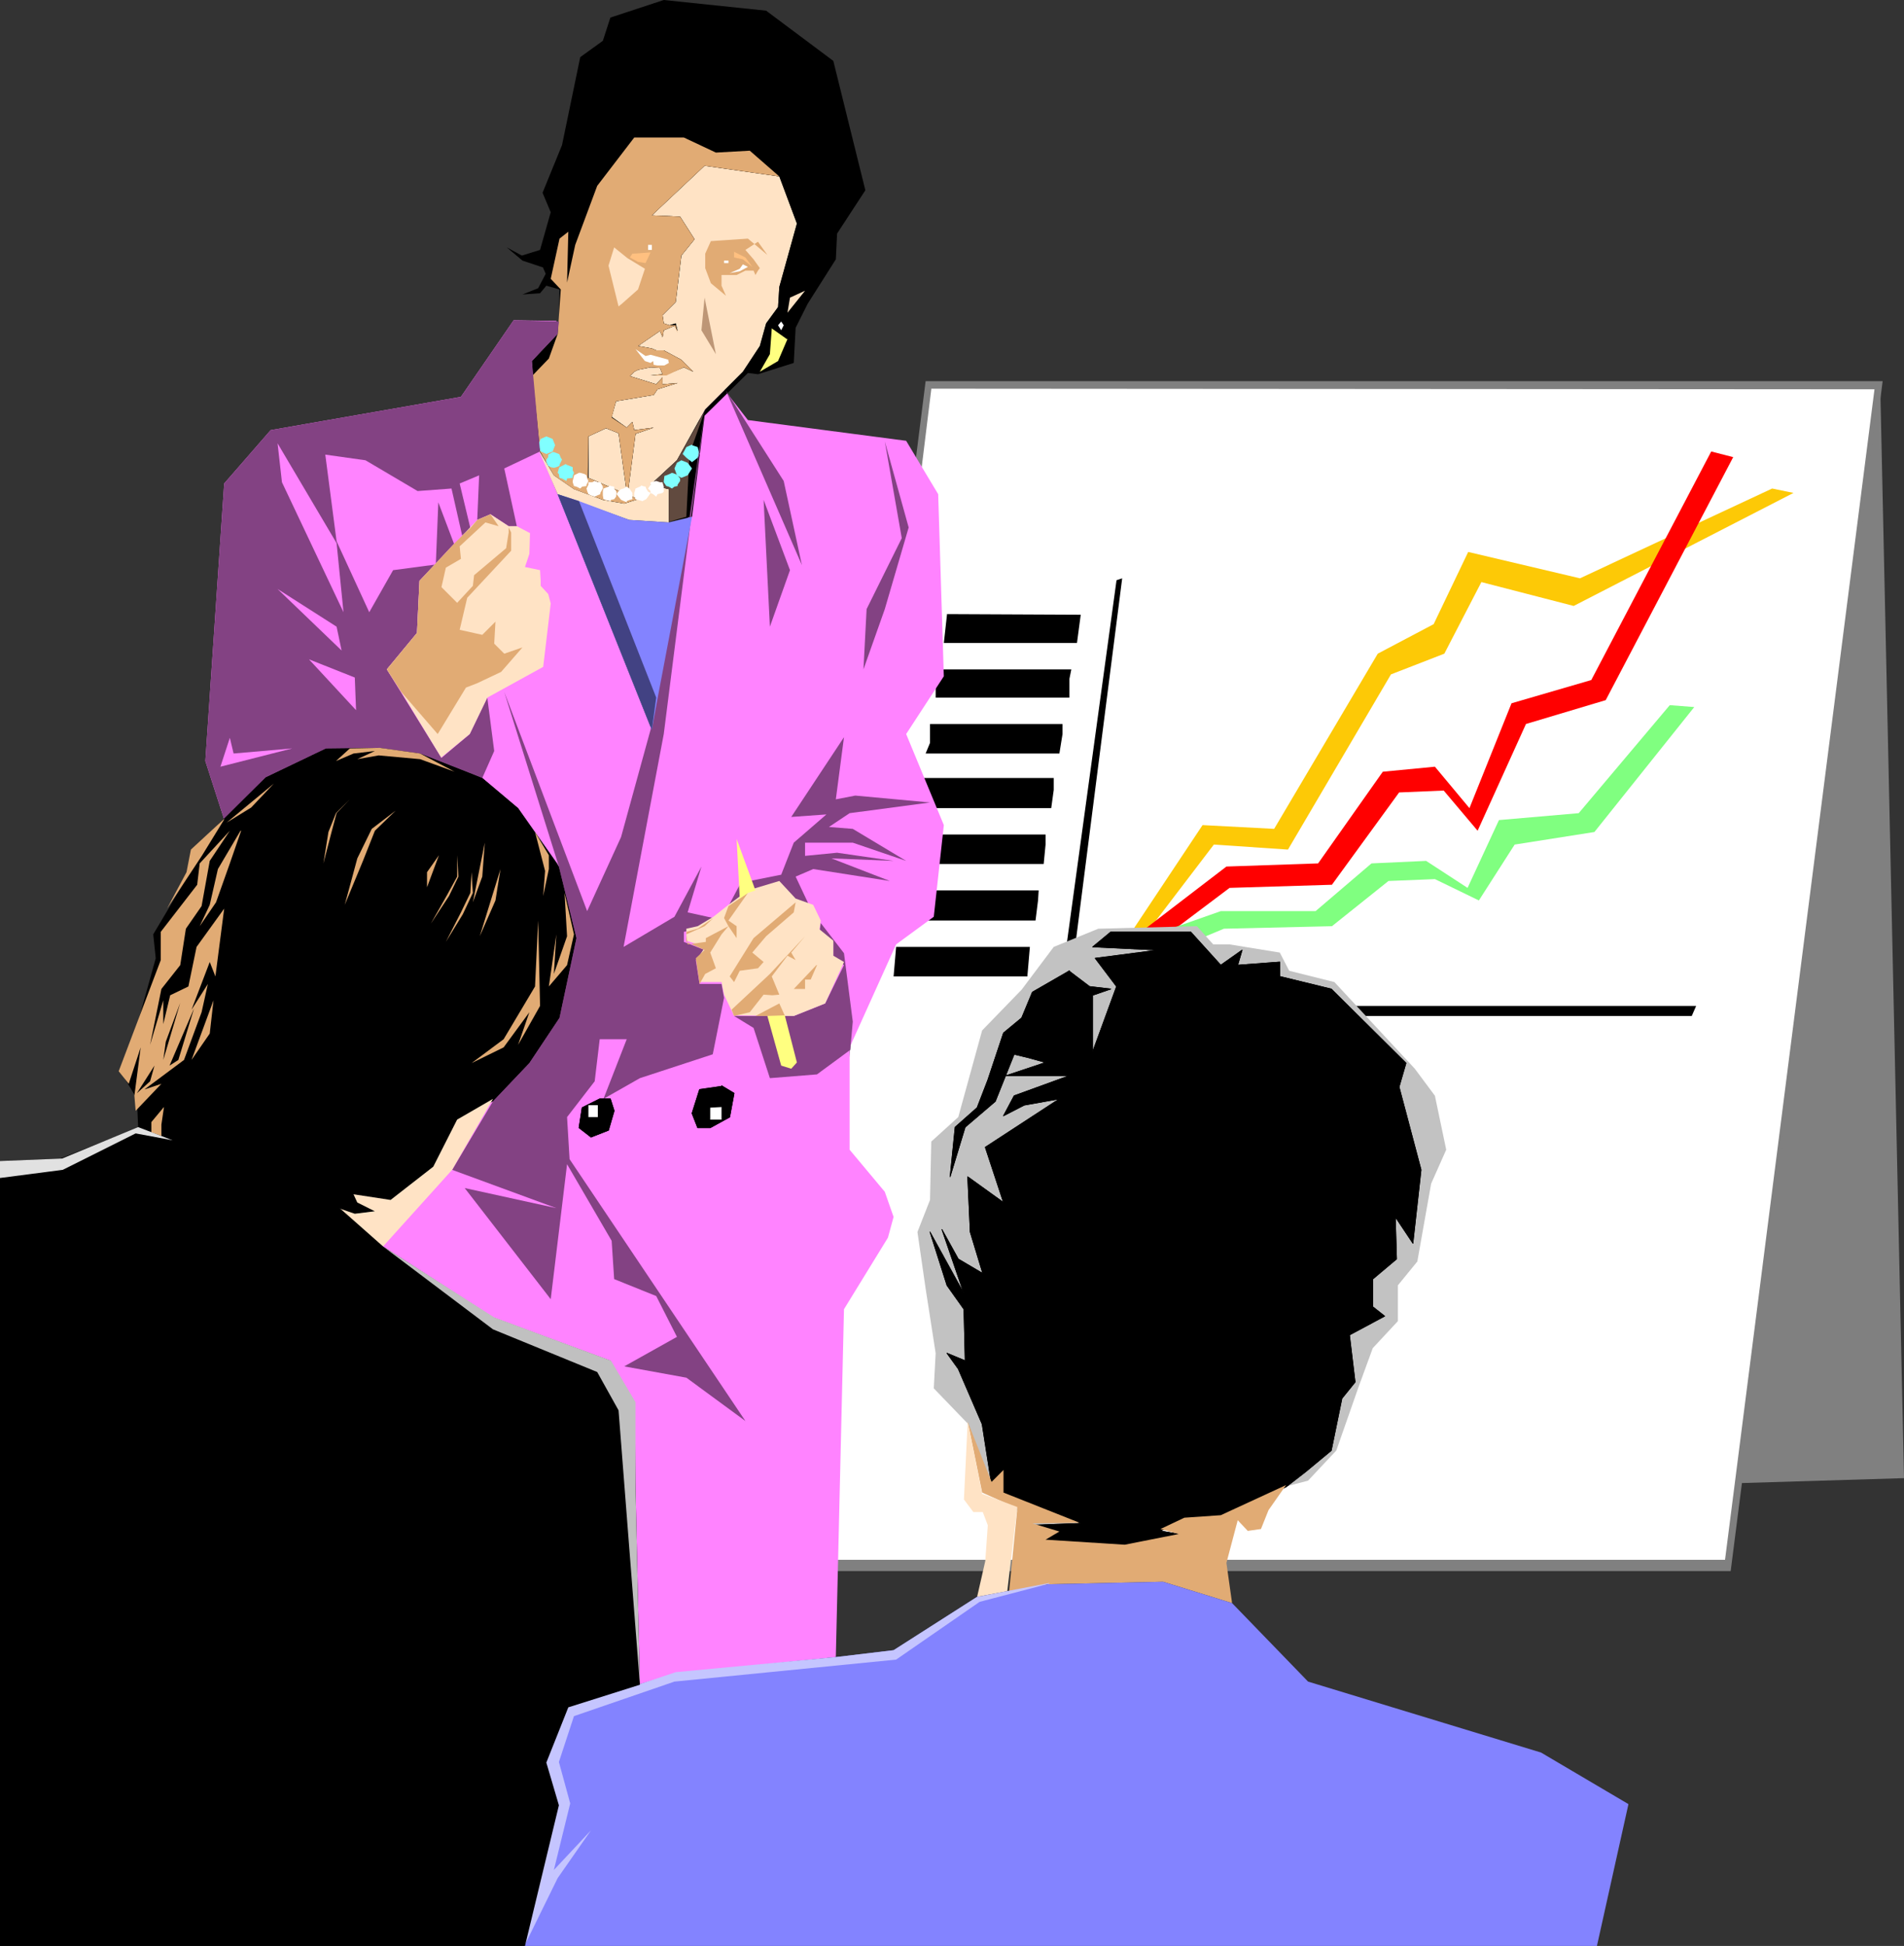 <?xml version="1.0" encoding="UTF-8" standalone="no"?>
<svg
   version="1.0"
   width="129.638mm"
   height="132.487mm"
   id="svg108"
   sodipodi:docname="Meeting 20.wmf"
   xmlns:inkscape="http://www.inkscape.org/namespaces/inkscape"
   xmlns:sodipodi="http://sodipodi.sourceforge.net/DTD/sodipodi-0.dtd"
   xmlns="http://www.w3.org/2000/svg"
   xmlns:svg="http://www.w3.org/2000/svg">
  <rect width="100%" height="100%" fill="#333333" stroke="none"/>
  <sodipodi:namedview
     id="namedview108"
     pagecolor="#ffffff"
     bordercolor="#000000"
     borderopacity="0.25"
     inkscape:showpageshadow="2"
     inkscape:pageopacity="0.0"
     inkscape:pagecheckerboard="0"
     inkscape:deskcolor="#d1d1d1"
     inkscape:document-units="mm" />
  <defs
     id="defs1">
    <pattern
       id="WMFhbasepattern"
       patternUnits="userSpaceOnUse"
       width="6"
       height="6"
       x="0"
       y="0" />
  </defs>
  <path
     style="fill:#808080;fill-opacity:1;fill-rule:evenodd;stroke:none"
     d="M 238.198,98.079 H 484.476 L 445.369,404.273 H 199.576 L 238.198,98.079 Z"
     id="path1" />
  <path
     style="fill:#ffffff;fill-opacity:1;fill-rule:evenodd;stroke:none"
     d="m 239.653,100.018 242.723,0.162 -38.461,301.185 H 202.646 l 37.006,-301.185 v 0 z"
     id="path2" />
  <path
     style="fill:#808080;fill-opacity:1;fill-rule:evenodd;stroke:none"
     d="M 489.971,380.36 483.83,98.079 447.308,381.652 Z"
     id="path3" />
  <path
     style="fill:#fdc906;fill-opacity:1;fill-rule:evenodd;stroke:none"
     d="m 288.617,243.663 20.846,-31.347 18.422,0.969 26.664,-45.081 14.382,-7.594 8.888,-18.582 28.765,6.786 49.45,-23.106 5.494,1.131 -56.56,29.084 -23.755,-6.14 -9.534,18.42 -13.736,5.332 -26.502,45.081 -19.069,-1.293 -25.371,33.285 z"
     id="path4" />
  <path
     style="fill:#000000;fill-opacity:1;fill-rule:evenodd;stroke:none"
     d="m 243.693,158.025 34.421,0.162 -0.97,7.271 h -34.259 l 0.808,-7.271 v 0 z"
     id="path5" />
  <path
     style="fill:#000000;fill-opacity:1;fill-rule:evenodd;stroke:none"
     d="m 241.269,172.244 h 34.421 l -0.485,2.424 v 4.847 h -34.421 v -2.424 l 0.646,-4.847 v 0 z"
     id="path6" />
  <path
     style="fill:#000000;fill-opacity:1;fill-rule:evenodd;stroke:none"
     d="m 239.329,186.302 h 34.098 v 2.585 l -0.808,5.009 h -34.421 l 1.131,-2.747 v -4.847 z"
     id="path7" />
  <path
     style="fill:#000000;fill-opacity:1;fill-rule:evenodd;stroke:none"
     d="m 237.39,200.198 h 33.774 v 3.07 l -0.646,4.686 h -34.421 l 0.646,-2.262 z"
     id="path8" />
  <path
     style="fill:#000000;fill-opacity:1;fill-rule:evenodd;stroke:none"
     d="m 234.643,214.74 h 34.421 v 2.585 l -0.485,5.009 h -33.936 v -7.594 z"
     id="path9" />
  <path
     style="fill:#000000;fill-opacity:1;fill-rule:evenodd;stroke:none"
     d="m 233.189,229.121 h 34.098 l -0.162,2.585 -0.646,5.171 h -34.421 v -2.424 l 1.131,-5.332 z"
     id="path10" />
  <path
     style="fill:#000000;fill-opacity:1;fill-rule:evenodd;stroke:none"
     d="m 230.603,243.663 h 34.421 l -0.646,7.594 h -34.421 z"
     id="path11" />
  <path
     style="fill:#000000;fill-opacity:1;fill-rule:evenodd;stroke:none"
     d="m 287.324,149.3 -15.352,112.137 h 163.377 l 1.131,-2.585 H 274.72 l 14.059,-110.036 z"
     id="path12" />
  <path
     style="fill:#ff0000;fill-opacity:1;fill-rule:evenodd;stroke:none"
     d="m 288.617,243.663 26.987,-20.682 23.594,-0.808 16.645,-23.591 13.413,-1.293 8.888,10.664 10.827,-26.984 20.523,-5.978 30.866,-58.815 5.656,1.454 -32.805,62.531 -20.523,6.14 -12.443,27.469 -8.726,-10.341 -11.474,0.485 -17.291,23.752 -26.341,0.808 -29.411,22.136 z"
     id="path13" />
  <path
     style="fill:#80ff80;fill-opacity:1;fill-rule:evenodd;stroke:none"
     d="m 287.971,243.663 26.179,-9.21 h 24.402 l 14.382,-12.28 14.059,-0.646 10.666,6.948 8.08,-17.451 20.523,-1.777 23.432,-27.792 6.302,0.485 -25.694,32.154 -20.523,3.232 -9.211,14.381 -11.312,-5.494 -11.958,0.485 -14.544,11.634 -27.795,0.646 -27.957,11.634 z"
     id="path14" />
  <path
     style="fill:#ff83ff;fill-opacity:1;fill-rule:evenodd;stroke:none"
     d="m 143.177,82.567 -10.989,-0.162 -13.574,19.713 -48.965,8.564 -11.958,13.734 -4.848,71.418 4.848,15.027 10.666,-10.826 15.514,-7.433 13.898,-0.162 10.342,1.454 12.928,5.009 3.07,1.293 9.211,7.756 10.181,14.381 4.525,18.097 -4.525,21.005 -7.757,12.119 -9.05,9.21 -10.504,18.259 -18.261,19.713 28.926,18.259 29.734,11.149 6.141,10.826 1.454,72.549 9.696,-2.908 41.208,-4.201 2.101,-89.515 11.312,-18.42 1.454,-5.332 -2.262,-6.463 -9.05,-10.826 v -26.338 l 11.958,-26.499 9.696,-7.11 2.586,-23.591 -9.696,-23.429 9.696,-14.865 -1.454,-46.858 -8.242,-13.734 -40.723,-5.332 -6.141,-7.917 -6.141,6.463 -3.07,25.691 -9.696,54.776 -23.917,-59.946 -4.525,-10.987 -2.101,-23.268 6.626,-7.11 -0.323,-3.07 v 0 z"
     id="path15" />
  <path
     style="fill:#ffe3c5;fill-opacity:1;fill-rule:evenodd;stroke:none"
     d="m 161.923,133.788 10.181,0.646 v -8.564 l -4.686,-1.131 6.787,-6.302 7.272,-13.088 9.696,-9.695 4.363,-6.625 1.616,-5.817 3.07,-4.201 0.323,-5.171 4.525,-16.32 -4.525,-12.119 -19.23,-2.747 -13.574,12.765 7.272,0.323 3.717,5.817 -3.394,4.201 -1.454,11.957 -3.394,3.393 0.323,2.101 1.454,0.485 1.616,-0.485 0.485,1.939 -0.808,-1.293 -2.747,1.131 -0.323,1.777 -0.646,-1.616 -5.656,3.878 3.555,0.646 1.131,0.485 h 1.939 l 4.525,2.424 3.07,3.07 -2.424,-1.131 -5.01,2.101 h -3.555 l 3.07,-0.323 -0.646,-1.616 -2.424,-0.162 -3.232,0.646 -0.97,0.485 -1.131,1.131 6.787,2.101 1.616,-1.777 v 1.777 l 3.878,-0.323 -5.171,1.616 -0.97,1.454 -9.696,1.616 -1.131,4.04 3.878,2.747 1.454,-1.454 0.485,2.101 5.01,-0.646 -4.686,1.616 -2.101,16.158 -2.262,-16.32 -3.232,-1.293 -4.525,2.101 v 10.664 l 12.766,5.494 -3.555,1.131 -5.494,-0.969 -7.11,-2.747 -5.494,-3.878 -4.04,-6.463 5.01,11.634 18.422,6.625 z"
     id="path16" />
  <path
     style="fill:#e1ab74;fill-opacity:1;fill-rule:evenodd;stroke:none"
     d="m 186.809,76.104 -3.878,-3.232 -1.454,-3.878 v -3.716 l 1.454,-3.232 9.534,-0.646 5.01,4.201 -2.424,-3.393 -3.232,2.101 2.101,2.424 1.616,2.262 -0.485,0.646 -0.646,1.131 -0.485,-1.131 h -2.101 l -2.262,1.131 h -3.878 v 2.747 z"
     id="path17" />
  <path
     style="fill:#ffc080;fill-opacity:1;fill-rule:evenodd;stroke:none"
     d="m 193.597,68.672 -1.778,-2.424 -2.909,-1.454 v 1.454 l 2.262,0.485 z"
     id="path18" />
  <path
     style="fill:#ffffff;fill-opacity:1;fill-rule:evenodd;stroke:none"
     d="m 192.465,68.672 -2.101,1.131 -2.586,0.485 2.586,-1.131 0.808,-1.131 z"
     id="path19" />
  <path
     style="fill:#ffffff;fill-opacity:1;fill-rule:evenodd;stroke:none"
     d="m 187.456,67.056 h -1.131 v 0.646 h 1.131 v -0.646 z"
     id="path20" />
  <path
     style="fill:#000000;fill-opacity:1;fill-rule:evenodd;stroke:none"
     d="m 139.784,68.833 -5.333,-1.777 -4.04,-3.393 3.878,2.101 4.686,-1.454 2.747,-9.695 -2.101,-5.009 5.01,-12.28 4.686,-22.621 5.818,-4.201 1.939,-5.978 L 170.811,0 l 26.341,2.747 17.291,12.926 8.242,33.285 -7.272,11.149 -0.323,6.625 -7.272,11.472 -3.07,6.14 -0.485,9.048 -9.211,2.908 -2.586,-0.323 -11.15,10.987 -3.232,26.014 -5.979,1.293 v -8.402 l -4.686,-1.131 6.787,-6.302 7.272,-13.088 9.696,-9.695 4.363,-6.625 1.616,-5.817 3.07,-4.201 0.323,-5.171 4.525,-16.32 -4.525,-12.119 -19.23,-2.747 -13.574,12.765 7.272,0.323 3.717,5.817 -3.394,4.201 -1.454,11.957 -3.394,3.393 0.323,2.101 1.454,0.485 1.616,-0.485 0.485,1.939 -0.808,-1.293 -2.747,1.131 -0.323,1.777 -0.646,-1.616 -5.656,3.878 3.555,0.646 1.131,0.485 h 1.939 l 4.525,2.424 3.07,3.07 -2.424,-1.131 -5.01,2.101 h -3.555 l 3.07,-0.323 -0.646,-1.616 -2.424,-0.162 -3.232,0.646 -0.97,0.485 -1.131,1.131 6.787,2.101 1.616,-1.777 v 1.777 l 3.878,-0.323 -5.171,1.616 -0.97,1.454 -9.696,1.616 -1.131,4.04 3.878,2.747 1.454,-1.454 0.485,2.101 5.01,-0.646 -4.686,1.616 -2.101,16.158 -2.262,-16.32 -3.232,-1.293 -4.525,2.101 v 10.664 l 12.766,5.494 -3.555,1.131 -5.494,-0.969 -7.434,-2.747 -5.171,-3.555 -4.04,-6.786 -1.616,-22.621 6.626,-6.948 0.323,-3.232 0.162,-8.241 -3.394,-0.969 -1.616,1.939 -4.525,0.323 4.04,-1.616 1.939,-3.716 -0.646,-1.454 v 0 z"
     id="path21" />
  <path
     style="fill:#614a3f;fill-opacity:1;fill-rule:evenodd;stroke:none"
     d="m 167.417,124.74 6.787,-6.302 7.11,-12.603 -3.878,10.987 -0.808,16.158 -4.525,1.293 v -8.402 z"
     id="path22" />
  <path
     style="fill:#e1ab74;fill-opacity:1;fill-rule:evenodd;stroke:none"
     d="m 151.257,122.962 0.162,-10.664 4.525,-2.101 3.232,1.293 2.262,16.32 2.101,-16.158 4.686,-1.616 -5.01,0.646 -0.485,-2.101 -1.454,1.454 -3.878,-2.585 1.131,-4.201 9.696,-1.616 0.97,-1.454 5.171,-1.616 -3.878,0.323 v -1.777 l -1.616,1.777 -6.787,-2.101 1.131,-1.131 0.97,-0.485 3.232,-0.646 2.424,0.162 0.646,1.616 -3.07,0.323 h 4.04 l 4.525,-2.101 2.424,1.131 -3.07,-3.07 -4.525,-2.424 h -1.939 l -1.131,-0.485 -3.555,-0.646 5.656,-3.878 0.646,1.616 0.323,-1.777 2.747,-1.131 0.808,1.777 -0.485,-1.939 h -1.616 l -1.454,-0.485 -0.323,-2.101 3.394,-3.393 1.454,-11.957 3.394,-4.201 -3.717,-5.817 -7.272,-0.323 13.574,-12.765 19.23,2.747 -7.595,-6.625 -8.726,0.485 -8.242,-3.878 h -12.766 l -9.534,12.442 -5.656,15.189 -2.101,9.695 0.323,-13.088 -2.262,1.777 -2.262,10.341 2.586,2.747 -0.808,11.472 -2.262,6.302 -4.202,4.363 1.939,19.551 3.555,6.14 5.171,3.555 7.434,2.747 5.494,0.969 3.555,-1.131 -12.766,-5.494 v 0 z"
     id="path23" />
  <path
     style="fill:#ffffff;fill-opacity:1;fill-rule:evenodd;stroke:none"
     d="m 171.942,92.585 0.323,1.454 -0.162,-0.646 -1.131,0.646 h -1.778 l -0.97,-0.162 -0.162,-0.969 -0.646,0.485 -1.454,-0.485 -2.424,-3.07 2.586,1.777 1.293,-0.323 4.686,1.293 v 0 z"
     id="path24" />
  <path
     style="fill:#ffe3c5;fill-opacity:1;fill-rule:evenodd;stroke:none"
     d="m 159.176,78.851 0.808,-0.646 4.202,-3.716 1.778,-5.332 -4.525,-2.747 -3.394,-2.747 -1.454,4.686 2.586,10.503 z"
     id="path25" />
  <path
     style="fill:#ffc080;fill-opacity:1;fill-rule:evenodd;stroke:none"
     d="m 167.417,64.955 -4.686,0.323 -0.646,0.969 2.101,1.131 1.939,0.323 z"
     id="path26" />
  <path
     style="fill:#80ffff;fill-opacity:1;fill-rule:evenodd;stroke:none"
     d="m 175.336,118.438 -1.131,0.646 -0.646,1.454 0.646,1.777 1.131,0.646 1.616,-0.646 1.131,-1.777 -1.131,-1.454 z"
     id="path27" />
  <path
     style="fill:#80ffff;fill-opacity:1;fill-rule:evenodd;stroke:none"
     d="m 178.083,114.399 -1.454,0.646 -0.97,1.777 0.97,0.969 1.454,1.131 1.454,-1.131 0.485,-0.969 -0.485,-1.777 -1.454,-0.485 v 0 z"
     id="path28" />
  <path
     style="fill:#80ffff;fill-opacity:1;fill-rule:evenodd;stroke:none"
     d="m 172.912,121.67 -0.646,0.323 -0.808,0.323 -0.485,0.162 -0.162,1.293 v 0.323 l 0.646,0.969 0.646,0.162 0.808,0.485 0.646,-0.485 0.808,-0.162 v -0.323 l 0.646,-0.969 v -0.646 l -0.646,-0.808 -0.485,-0.323 z"
     id="path29" />
  <path
     style="fill:#ffffff;fill-opacity:1;fill-rule:evenodd;stroke:none"
     d="m 168.872,123.77 -1.454,0.323 v 0.646 l -0.646,0.969 0.646,0.646 v 0.485 l 0.646,0.323 0.808,0.646 0.323,-0.646 1.293,-0.323 0.323,-0.323 v -1.293 l -0.323,-1.131 h -0.646 l -0.97,-0.323 z"
     id="path30" />
  <path
     style="fill:#ffffff;fill-opacity:1;fill-rule:evenodd;stroke:none"
     d="m 165.155,124.901 -0.485,0.323 -1.131,0.485 -0.162,0.646 -0.162,0.485 v 0.646 l 0.323,0.969 0.646,0.162 1.131,0.323 0.646,-0.323 0.323,-0.162 0.485,-0.646 0.646,-0.969 -0.646,-0.323 -0.485,-0.808 -0.162,-0.485 -0.808,-0.162 v 0 z"
     id="path31" />
  <path
     style="fill:#ffffff;fill-opacity:1;fill-rule:evenodd;stroke:none"
     d="m 161.277,125.225 -0.808,0.485 -0.646,0.162 -0.646,0.485 -0.485,0.808 0.485,0.646 0.646,0.808 1.454,0.646 v -0.323 l 0.808,-0.323 0.646,-0.162 v -1.616 l -0.646,-0.969 -0.162,-0.162 -0.646,-0.485 z"
     id="path32" />
  <path
     style="fill:#ffffff;fill-opacity:1;fill-rule:evenodd;stroke:none"
     d="m 157.075,124.901 -0.485,0.323 -1.293,0.485 -0.162,0.646 v 1.131 l 0.162,0.969 0.485,0.162 1.293,0.323 0.162,-0.323 0.808,-0.162 0.485,-0.646 0.162,-0.969 -0.162,-0.485 -0.485,-0.646 v -0.485 l -0.97,-0.162 v 0 z"
     id="path33" />
  <path
     style="fill:#ffffff;fill-opacity:1;fill-rule:evenodd;stroke:none"
     d="m 153.035,123.77 -0.646,0.323 h -0.97 v 0.646 l -0.485,0.969 0.162,0.646 0.323,0.808 0.646,0.323 0.97,0.323 0.646,-0.323 0.808,-0.323 v -0.323 l 0.646,-1.131 v -0.485 l -0.646,-1.131 h -0.646 l -0.808,-0.323 z"
     id="path34" />
  <path
     style="fill:#ffffff;fill-opacity:1;fill-rule:evenodd;stroke:none"
     d="m 149.318,121.67 h -0.323 l -1.293,0.646 v 0.162 l -0.323,1.293 v 0.323 l 0.323,0.969 0.646,0.162 0.97,0.485 0.485,-0.485 1.131,-0.162 v -0.323 l 0.485,-0.969 -0.323,-0.646 -0.162,-0.808 -0.485,-0.323 z"
     id="path35" />
  <path
     style="fill:#80ffff;fill-opacity:1;fill-rule:evenodd;stroke:none"
     d="m 145.601,119.408 -0.323,0.162 -1.293,0.646 -0.162,0.323 -0.323,1.131 0.323,0.323 0.162,0.969 0.646,0.162 1.131,0.646 0.162,-0.646 1.454,-0.162 v -0.485 l 0.323,-0.808 -0.323,-0.646 v -0.808 l -0.808,-0.323 -0.808,-0.323 v 0 z"
     id="path36" />
  <path
     style="fill:#80ffff;fill-opacity:1;fill-rule:evenodd;stroke:none"
     d="m 142.531,116.338 h -0.323 l -1.131,0.646 v 0.646 l -0.485,0.646 v 0.646 l 0.485,0.969 0.646,0.323 0.808,0.162 0.646,-0.162 0.808,-0.323 v -0.323 l 0.646,-1.293 -0.323,-0.485 -0.323,-0.808 -0.162,-0.162 -1.293,-0.485 z"
     id="path37" />
  <path
     style="fill:#80ffff;fill-opacity:1;fill-rule:evenodd;stroke:none"
     d="m 140.592,112.298 -1.454,0.646 -0.646,1.616 0.646,1.616 1.454,0.646 1.616,-0.646 0.646,-1.616 -0.646,-1.616 z"
     id="path38" />
  <path
     style="fill:#bd9676;fill-opacity:1;fill-rule:evenodd;stroke:none"
     d="m 181.315,76.589 2.909,14.542 -3.717,-6.14 0.808,-8.402 z"
     id="path39" />
  <path
     style="fill:#ffffff;fill-opacity:1;fill-rule:evenodd;stroke:none"
     d="m 167.741,63.016 h -0.97 v 1.293 h 0.97 z"
     id="path40" />
  <path
     style="fill:#ffffff;fill-opacity:1;fill-rule:evenodd;stroke:none"
     d="m 201.677,83.698 -0.646,-0.969 -0.808,0.969 0.808,1.293 z"
     id="path41" />
  <path
     style="fill:#ffff80;fill-opacity:1;fill-rule:evenodd;stroke:none"
     d="m 202.485,87.253 -3.878,-2.747 -0.485,6.625 -2.586,4.524 4.686,-2.747 2.424,-5.655 v 0 z"
     id="path42" />
  <path
     style="fill:#ffe3c5;fill-opacity:1;fill-rule:evenodd;stroke:none"
     d="m 207.171,74.812 -4.525,5.655 0.646,-3.878 z"
     id="path43" />
  <path
     style="fill:#834283;fill-opacity:1;fill-rule:evenodd;stroke:none"
     d="m 124.109,200.198 3.07,-6.948 -1.778,-13.734 -4.525,9.372 -7.272,6.14 -14.059,-22.783 7.757,-9.372 0.646,-13.411 8.888,-9.533 -4.04,-10.664 -0.646,15.996 -10.989,1.454 -6.141,10.826 -8.403,-18.259 -2.909,-22.298 10.342,1.454 13.413,7.917 8.726,-0.646 2.747,12.118 2.101,-1.939 -2.747,-11.472 5.01,-2.101 -0.485,11.472 3.394,-1.454 4.686,3.07 h 2.101 l -3.232,-14.865 9.211,-4.363 -2.101,-23.268 6.626,-6.948 0.323,-3.232 -11.635,-0.323 -13.574,19.713 -48.965,8.564 -11.958,13.734 -4.848,71.418 4.848,15.027 10.666,-10.826 15.514,-7.433 13.898,-0.162 10.342,1.454 z"
     id="path44" />
  <path
     style="fill:#ffe3c5;fill-opacity:1;fill-rule:evenodd;stroke:none"
     d="m 113.605,194.866 7.272,-5.978 4.525,-9.372 14.382,-7.917 1.939,-16.32 -0.646,-2.424 -1.939,-2.101 v -1.293 l -0.162,-2.747 -3.878,-0.808 1.131,-3.393 0.162,-5.332 -3.394,-1.777 h -2.101 l -4.686,-3.07 -3.394,1.454 -14.867,15.673 -0.646,13.411 -7.757,9.372 3.717,5.817 10.342,16.966 v 0 z"
     id="path45" />
  <path
     style="fill:#e1ab74;fill-opacity:1;fill-rule:evenodd;stroke:none"
     d="m 107.302,162.873 0.646,-13.411 8.888,-9.533 2.101,-2.101 2.101,-1.939 1.778,-2.101 3.394,-1.454 2.101,3.07 -3.394,-0.969 -6.626,6.14 0.323,3.232 -3.878,2.262 -1.131,5.009 4.04,4.04 4.04,-4.363 0.323,-2.747 8.242,-6.948 0.646,-4.04 v -1.293 l 0.646,1.293 v 4.686 l -11.312,12.118 -1.939,8.241 5.818,1.293 3.394,-3.393 -0.323,5.655 2.586,2.585 4.686,-1.616 -5.494,6.302 -6.141,2.908 -2.909,1.131 -7.272,11.957 -9.373,-10.826 -3.717,-5.817 z"
     id="path46" />
  <path
     style="fill:#ff83ff;fill-opacity:1;fill-rule:evenodd;stroke:none"
     d="M 71.427,114.076 86.618,139.767 88.395,157.541 72.558,124.094 71.427,114.076 Z"
     id="path47" />
  <path
     style="fill:#ff83ff;fill-opacity:1;fill-rule:evenodd;stroke:none"
     d="m 87.91,167.397 -1.293,-6.14 -15.19,-9.695 z"
     id="path48" />
  <path
     style="fill:#ff83ff;fill-opacity:1;fill-rule:evenodd;stroke:none"
     d="m 91.304,174.345 0.323,8.402 -12.12,-13.088 z"
     id="path49" />
  <path
     style="fill:#ff83ff;fill-opacity:1;fill-rule:evenodd;stroke:none"
     d="m 74.982,192.603 -14.867,1.293 -0.97,-4.04 -2.424,7.433 18.422,-4.686 v 0 z"
     id="path50" />
  <path
     style="fill:#834283;fill-opacity:1;fill-rule:evenodd;stroke:none"
     d="m 186.809,100.503 19.554,44.919 -4.686,-21.652 z"
     id="path51" />
  <path
     style="fill:#834283;fill-opacity:1;fill-rule:evenodd;stroke:none"
     d="m 196.505,128.618 1.616,32.639 5.171,-14.542 -6.787,-18.097 z"
     id="path52" />
  <path
     style="fill:#834283;fill-opacity:1;fill-rule:evenodd;stroke:none"
     d="m 227.694,113.591 6.141,22.136 -6.141,21.005 -5.494,15.512 0.808,-15.512 9.05,-18.259 -4.363,-24.883 z"
     id="path53" />
  <path
     style="fill:#834283;fill-opacity:1;fill-rule:evenodd;stroke:none"
     d="m 239.329,206.499 -19.23,-1.777 -5.01,0.969 2.101,-15.996 -13.574,20.521 9.05,-0.646 -8.403,7.271 -3.232,8.241 -8.08,1.616 -2.586,0.969 -2.909,5.494 5.01,-3.393 7.757,-2.747 4.04,4.686 4.363,2.101 -3.878,-8.241 4.525,-1.939 19.715,3.07 -15.029,-5.817 15.998,0.646 -14.544,-2.101 -8.242,0.808 v -3.393 h 12.282 l 13.736,4.686 -13.736,-8.241 -6.141,-0.485 5.333,-3.555 z"
     id="path54" />
  <path
     style="fill:#834283;fill-opacity:1;fill-rule:evenodd;stroke:none"
     d="m 211.211,237.523 5.979,7.756 2.262,17.612 -0.646,7.271 -8.565,6.302 -12.12,0.969 -4.202,-12.926 -5.01,-3.07 h 15.352 l 8.08,-3.232 4.848,-9.856 -2.747,-1.777 v -4.201 l -3.555,-2.585 0.323,-2.262 z"
     id="path55" />
  <path
     style="fill:#834283;fill-opacity:1;fill-rule:evenodd;stroke:none"
     d="m 181.315,105.997 -10.504,82.891 -10.342,54.776 13.09,-7.756 6.949,-12.926 -3.555,11.795 6.626,1.454 -4.04,2.747 -3.555,0.808 v 2.585 l 5.333,2.101 -2.262,2.585 0.97,6.14 h 5.656 l 0.646,3.555 -2.909,14.542 -18.746,6.14 -9.373,5.332 5.979,-15.35 h -6.949 l -1.293,10.826 -7.11,9.21 0.646,10.826 45.248,67.379 -15.19,-11.149 -15.998,-2.908 13.574,-7.594 -5.333,-10.503 -10.827,-4.363 -0.646,-9.856 -11.474,-19.713 -4.202,34.74 -22.139,-28.6 23.594,5.171 -26.826,-9.856 10.504,-17.612 9.373,-9.856 7.757,-11.634 4.363,-20.521 -4.525,-18.42 -14.059,-44.919 21.331,56.391 8.726,-19.066 7.595,-27.63 10.019,-54.776 3.878,-26.984 z"
     id="path56" />
  <path
     style="fill:#8383ff;fill-opacity:1;fill-rule:evenodd;stroke:none"
     d="m 178.083,132.98 -5.979,1.454 -10.181,-0.646 -12.928,-4.847 -5.494,-1.777 24.24,60.593 1.454,-7.917 z"
     id="path57" />
  <path
     style="fill:#ffe3c5;fill-opacity:1;fill-rule:evenodd;stroke:none"
     d="m 188.91,261.275 15.352,0.162 8.08,-3.232 4.848,-10.664 -2.747,-1.616 v -3.878 l -3.555,-2.908 0.323,-2.262 -1.939,-4.04 -4.525,-1.616 -4.202,-4.524 -8.08,2.424 -5.01,3.716 -3.878,3.07 -4.04,2.424 -2.909,0.646 v 3.07 l 4.848,1.616 -1.939,2.908 0.485,6.14 h 5.656 l 0.646,3.232 2.586,5.494 v 0 z"
     id="path58" />
  <path
     style="fill:#e1ab74;fill-opacity:1;fill-rule:evenodd;stroke:none"
     d="m 204.747,232.191 -10.827,9.21 -6.141,9.856 1.131,1.454 1.454,-2.908 4.686,-0.646 1.454,-1.616 -2.909,-2.424 3.555,-4.201 7.11,-6.14 z"
     id="path59" />
  <path
     style="fill:#e1ab74;fill-opacity:1;fill-rule:evenodd;stroke:none"
     d="m 207.171,240.916 -9.05,9.695 -9.858,9.21 0.646,1.616 4.04,-0.969 3.555,-4.524 2.262,0.162 1.778,-0.162 -1.939,-4.686 4.04,-5.332 2.101,1.131 -1.131,-1.939 z"
     id="path60" />
  <path
     style="fill:#e1ab74;fill-opacity:1;fill-rule:evenodd;stroke:none"
     d="m 200.545,258.205 -6.141,3.232 h 7.595 l -1.454,-3.232 z"
     id="path61" />
  <path
     style="fill:#e1ab74;fill-opacity:1;fill-rule:evenodd;stroke:none"
     d="m 210.08,248.349 -5.818,6.14 h 2.909 v -2.424 h 1.454 l 1.616,-3.716 2.101,0.808 -2.101,-0.808 v 0 z"
     id="path62" />
  <path
     style="fill:#e1ab74;fill-opacity:1;fill-rule:evenodd;stroke:none"
     d="m 176.629,240.431 0.323,2.585 4.686,-0.646 v -0.969 l 5.818,-3.07 -1.131,-2.101 1.131,-3.07 5.01,-3.393 -5.01,7.11 2.101,1.454 v 3.07 l -2.101,-3.07 -1.778,2.101 -2.909,4.686 1.454,4.04 -2.747,1.454 -1.454,2.585 -0.97,-6.625 2.262,-2.101 -4.686,-2.101 v -2.585 l 2.909,-0.808 4.04,-2.747 -2.262,2.101 z"
     id="path63" />
  <path
     style="fill:#ffff80;fill-opacity:1;fill-rule:evenodd;stroke:none"
     d="m 202,261.275 -4.525,0.162 3.555,12.765 2.586,0.808 1.454,-1.616 -3.07,-11.957 v 0 z"
     id="path64" />
  <path
     style="fill:#000000;fill-opacity:1;fill-rule:evenodd;stroke:none"
     d="m 185.678,279.372 3.232,1.939 -1.131,6.14 -5.01,2.747 h -3.232 l -1.454,-3.716 1.939,-6.14 5.656,-0.808 v 0 z"
     id="path65" />
  <path
     style="fill:none;stroke:#000000;stroke-width:0.162px;stroke-linecap:round;stroke-linejoin:round;stroke-miterlimit:4;stroke-dasharray:none;stroke-opacity:1"
     d="m 185.678,279.372 3.232,1.939 -1.131,6.14 -5.01,2.747 h -3.232 l -1.454,-3.716 1.939,-6.14 5.656,-0.808"
     id="path66" />
  <path
     style="fill:none;stroke:#000000;stroke-width:0.162px;stroke-linecap:round;stroke-linejoin:round;stroke-miterlimit:4;stroke-dasharray:none;stroke-opacity:1"
     d="m 185.678,279.372 3.232,1.939 -1.131,6.14 -5.01,2.747 h -3.232 l -1.454,-3.716 1.939,-6.14 5.656,-0.808"
     id="path67" />
  <path
     style="fill:#000000;fill-opacity:1;fill-rule:evenodd;stroke:none"
     d="m 151.904,292.46 -2.909,-2.262 0.808,-5.171 4.525,-2.262 h 2.747 l 0.97,3.07 -1.454,5.009 -4.525,1.777 v 0 z"
     id="path68" />
  <path
     style="fill:none;stroke:#000000;stroke-width:0.162px;stroke-linecap:round;stroke-linejoin:round;stroke-miterlimit:4;stroke-dasharray:none;stroke-opacity:1"
     d="m 151.904,292.46 -2.909,-2.262 0.808,-5.171 4.525,-2.262 h 2.747 l 0.97,3.07 -1.454,5.009 -4.525,1.777"
     id="path69" />
  <path
     style="fill:none;stroke:#000000;stroke-width:0.162px;stroke-linecap:round;stroke-linejoin:round;stroke-miterlimit:4;stroke-dasharray:none;stroke-opacity:1"
     d="m 151.904,292.46 -2.909,-2.262 0.808,-5.171 4.525,-2.262 h 2.747 l 0.97,3.07 -1.454,5.009 -4.525,1.777"
     id="path70" />
  <path
     style="fill:#ffffff;fill-opacity:1;fill-rule:evenodd;stroke:none"
     d="m 185.678,284.866 -2.909,0.162 v 3.07 h 2.909 v -3.07 0 z"
     id="path71" />
  <path
     style="fill:#ffffff;fill-opacity:1;fill-rule:evenodd;stroke:none"
     d="m 151.257,287.451 h 2.586 v -3.07 h -2.424 v 3.07 0 z"
     id="path72" />
  <path
     style="fill:#ffff80;fill-opacity:1;fill-rule:evenodd;stroke:none"
     d="m 190.365,231.221 2.101,-1.454 1.939,-0.646 -4.848,-13.25 0.808,15.35 z"
     id="path73" />
  <path
     style="fill:#424283;fill-opacity:1;fill-rule:evenodd;stroke:none"
     d="m 143.501,127.164 24.24,60.593 1.131,-8.241 -19.877,-50.575 z"
     id="path74" />
  <path
     style="fill:#c2c2c2;fill-opacity:1;fill-rule:evenodd;stroke:none"
     d="m 336.612,381.006 7.272,-7.756 5.656,-16.158 3.717,-10.18 6.464,-6.948 v -9.21 l 5.01,-6.14 3.555,-20.036 3.878,-8.725 -2.909,-13.896 -5.171,-6.948 -20.685,-22.298 -11.635,-2.908 -2.424,-4.686 -12.928,-2.101 h -4.202 l -4.202,-4.686 -25.371,0.646 -11.474,4.686 -8.242,10.987 -10.181,10.503 -6.141,22.298 -6.949,6.302 -0.323,15.027 -3.232,8.241 2.101,14.542 2.586,16.643 -0.485,9.048 8.726,9.048 6.141,15.673 3.07,-3.232 -0.485,5.655 3.394,3.716 3.878,3.878 7.595,2.101 -3.555,2.101 20.362,1.939 13.898,-3.393 -4.686,-0.808 6.141,-2.747 9.373,-1.131 16.322,-7.433 z"
     id="path75" />
  <path
     style="fill:#000000;fill-opacity:1;fill-rule:evenodd;stroke:none"
     d="m 275.043,249.803 5.333,4.04 5.494,0.646 -4.686,1.616 v 14.542 l 6.141,-16.804 -5.494,-7.271 16.16,-2.101 -16.806,-0.808 4.686,-3.878 h 20.523 l 7.757,8.564 5.494,-3.878 -1.131,3.878 10.827,-0.808 v 3.716 l 13.251,3.232 19.23,19.066 -1.778,6.14 5.656,21.329 -2.101,18.905 -4.525,-6.786 0.323,10.826 -6.141,5.171 v 7.11 l 3.07,2.424 -9.05,4.847 1.454,12.119 -3.394,4.201 -2.747,13.411 -6.626,5.494 -5.01,3.878 -16.806,7.433 -9.373,1.131 -6.141,2.747 4.686,0.808 -13.898,3.393 -20.362,-1.939 3.555,-2.101 -7.595,-1.616 13.09,-0.485 -19.877,-7.594 v -5.655 l -3.07,3.232 -2.424,-15.512 -6.141,-14.219 -2.909,-4.04 4.686,1.939 -0.323,-13.25 -4.363,-6.14 -4.363,-13.734 8.726,15.835 -5.656,-16.481 4.202,7.594 6.302,3.716 -3.232,-10.664 -0.646,-14.219 9.211,6.625 -4.686,-14.219 19.069,-12.442 -9.05,1.616 -5.333,2.747 2.747,-5.171 14.221,-5.171 h -16.322 l 10.181,-3.393 -4.686,-1.293 -3.394,-0.808 -4.848,12.118 -7.757,6.625 -3.878,12.765 1.293,-12.765 5.656,-5.009 2.747,-7.11 4.04,-12.119 4.686,-3.878 2.747,-6.625 9.534,-5.494 v 0 z"
     id="path76" />
  <path
     style="fill:none;stroke:#000000;stroke-width:0.162px;stroke-linecap:round;stroke-linejoin:round;stroke-miterlimit:4;stroke-dasharray:none;stroke-opacity:1"
     d="m 275.043,249.803 5.333,4.04 5.494,0.646 -4.686,1.616 v 14.542 l 6.141,-16.804 -5.494,-7.271 16.16,-2.101 -16.806,-0.808 4.686,-3.878 h 20.523 l 7.757,8.564 5.494,-3.878 -1.131,3.878 10.827,-0.808 v 3.716 l 13.251,3.232 19.23,19.066 -1.778,6.14 5.656,21.329 -2.101,18.905 -4.525,-6.786 0.323,10.826 -6.141,5.171 v 7.11 l 3.07,2.424 -9.05,4.847 1.454,12.119 -3.394,4.201 -2.747,13.411 -6.626,5.494 -5.01,3.878 -16.806,7.433 -9.373,1.131 -6.141,2.747 4.686,0.808 -13.898,3.393 -20.362,-1.939 3.555,-2.101 -7.595,-1.616 13.09,-0.485 -19.877,-7.594 v -5.655 l -3.07,3.232 -2.424,-15.512 -6.141,-14.219 -2.909,-4.04 4.686,1.939 -0.323,-13.25 -4.363,-6.14 -4.363,-13.734 8.726,15.835 -5.656,-16.481 4.202,7.594 6.302,3.716 -3.232,-10.664 -0.646,-14.219 9.211,6.625 -4.686,-14.219 19.069,-12.442 -9.05,1.616 -5.333,2.747 2.747,-5.171 14.221,-5.171 h -16.322 l 10.181,-3.393 -4.686,-1.293 -3.394,-0.808 -4.848,12.118 -7.757,6.625 -3.878,12.765 1.293,-12.765 5.656,-5.009 2.747,-7.11 4.04,-12.119 4.686,-3.878 2.747,-6.625 9.534,-5.494"
     id="path77" />
  <path
     style="fill:none;stroke:#000000;stroke-width:0.162px;stroke-linecap:round;stroke-linejoin:round;stroke-miterlimit:4;stroke-dasharray:none;stroke-opacity:1"
     d="m 275.043,249.803 5.333,4.04 5.494,0.646 -4.686,1.616 v 14.542 l 6.141,-16.804 -5.494,-7.271 16.16,-2.101 -16.806,-0.808 4.686,-3.878 h 20.523 l 7.757,8.564 5.494,-3.878 -1.131,3.878 10.827,-0.808 v 3.716 l 13.251,3.232 19.23,19.066 -1.778,6.14 5.656,21.329 -2.101,18.905 -4.525,-6.786 0.323,10.826 -6.141,5.171 v 7.11 l 3.07,2.424 -9.05,4.847 1.454,12.119 -3.394,4.201 -2.747,13.411 -6.626,5.494 -5.01,3.878 -16.806,7.433 -9.373,1.131 -6.141,2.747 4.686,0.808 -13.898,3.393 -20.362,-1.939 3.555,-2.101 -7.595,-1.616 13.09,-0.485 -19.877,-7.594 v -5.655 l -3.07,3.232 -2.424,-15.512 -6.141,-14.219 -2.909,-4.04 4.686,1.939 -0.323,-13.25 -4.363,-6.14 -4.363,-13.734 8.726,15.835 -5.656,-16.481 4.202,7.594 6.302,3.716 -3.232,-10.664 -0.646,-14.219 9.211,6.625 -4.686,-14.219 19.069,-12.442 -9.05,1.616 -5.333,2.747 2.747,-5.171 14.221,-5.171 h -16.322 l 10.181,-3.393 -4.686,-1.293 -3.394,-0.808 -4.848,12.118 -7.757,6.625 -3.878,12.765 1.293,-12.765 5.656,-5.009 2.747,-7.11 4.04,-12.119 4.686,-3.878 2.747,-6.625 9.534,-5.494"
     id="path78" />
  <path
     style="fill:#e1ab74;fill-opacity:1;fill-rule:evenodd;stroke:none"
     d="m 259.691,409.444 2.101,-21.329 -9.05,-4.04 -3.717,-18.259 6.141,15.512 3.07,-3.07 v 5.817 l 19.554,7.756 -12.12,0.162 6.949,2.101 -3.555,2.101 20.362,1.293 13.898,-2.747 -4.686,-1.293 6.141,-2.908 9.373,-0.646 16.806,-7.756 -4.525,6.463 -1.939,4.847 -3.394,0.485 -2.586,-2.747 -2.909,10.987 1.454,10.341 -17.776,-5.494 -29.573,0.646 z"
     id="path79" />
  <path
     style="fill:#ffe3c5;fill-opacity:1;fill-rule:evenodd;stroke:none"
     d="m 259.206,409.444 -7.757,1.454 2.101,-9.21 0.646,-9.21 -1.293,-3.393 h -2.424 l -2.424,-3.232 0.97,-20.036 3.717,18.582 9.05,3.393 z"
     id="path80" />
  <path
     style="fill:#8383ff;fill-opacity:1;fill-rule:evenodd;stroke:none"
     d="m 419.028,464.22 -22.462,-13.25 -59.954,-18.259 -19.554,-20.198 -17.776,-5.494 -29.573,0.646 -10.019,1.777 -5.494,1.293 -2.747,0.162 -21.493,13.734 -14.867,1.777 -41.531,4.201 -9.373,2.908 -18.422,5.817 -5.494,14.219 2.909,10.826 -8.726,36.356 h 276.497 l 8.08,-36.356 v 0 z"
     id="path81" />
  <path
     style="fill:#000000;fill-opacity:1;fill-rule:evenodd;stroke:none"
     d="m 40.077,246.571 -0.646,-6.14 3.555,-5.978 5.494,-9.372 0.808,-6.14 19.069,-18.905 15.514,-7.433 13.898,-0.162 10.342,1.454 15.998,6.302 9.211,7.756 10.504,15.027 4.525,18.42 -4.363,20.521 -7.757,11.634 -9.373,9.856 -9.211,4.686 -6.141,12.119 -10.989,8.564 -9.534,-1.454 0.97,2.101 4.525,2.262 -5.171,0.646 -3.878,-0.808 -42.662,-17.774 -9.211,-3.555 -0.323,-7.433 -3.555,-5.978 8.403,-30.215 z"
     id="path82" />
  <path
     style="fill:#ffe3c5;fill-opacity:1;fill-rule:evenodd;stroke:none"
     d="m 126.856,282.765 -10.504,18.259 -17.776,19.713 -5.333,-2.262 -6.141,-7.594 4.202,1.454 5.171,-0.646 -4.525,-2.262 -0.97,-2.101 9.534,1.454 10.989,-8.564 6.141,-12.119 z"
     id="path83" />
  <path
     style="fill:#e1ab74;fill-opacity:1;fill-rule:evenodd;stroke:none"
     d="m 59.146,213.77 -7.757,8.402 -0.646,5.494 -9.373,12.118 v 7.271 l -10.827,28.6 2.586,3.232 3.07,-9.372 -1.616,12.442 0.323,3.878 6.626,-6.948 -4.363,1.454 10.181,-7.594 4.525,-12.28 1.616,-7.271 -4.202,6.625 4.686,-12.28 1.454,3.716 2.262,-17.451 -7.11,9.856 -2.101,10.18 -4.686,2.262 -1.778,7.433 v -6.14 l -3.394,11.472 2.909,-14.381 4.848,-6.14 1.454,-9.372 4.04,-5.817 2.101,-11.634 5.171,-7.756 z"
     id="path84" />
  <path
     style="fill:#e1ab74;fill-opacity:1;fill-rule:evenodd;stroke:none"
     d="m 61.893,213.77 -5.818,9.856 -2.101,9.21 -2.586,5.494 4.202,-6.14 3.555,-10.018 2.909,-8.402 v 0 z"
     id="path85" />
  <path
     style="fill:#e1ab74;fill-opacity:1;fill-rule:evenodd;stroke:none"
     d="m 54.944,257.397 -5.656,15.35 4.686,-6.786 z"
     id="path86" />
  <path
     style="fill:#e1ab74;fill-opacity:1;fill-rule:evenodd;stroke:none"
     d="m 42.178,284.866 -3.232,3.878 v 2.747 l 2.586,1.131 v -3.232 l 0.646,-4.363 v 0 z"
     id="path87" />
  <path
     style="fill:#e1ab74;fill-opacity:1;fill-rule:evenodd;stroke:none"
     d="m 138.491,236.876 0.485,21.975 -5.656,10.018 2.909,-8.402 -6.626,9.048 -8.242,4.04 8.242,-6.14 8.08,-13.573 0.808,-16.966 z"
     id="path88" />
  <path
     style="fill:#e1ab74;fill-opacity:1;fill-rule:evenodd;stroke:none"
     d="m 128.795,223.627 -1.293,8.079 -4.04,9.21 5.333,-17.289 z"
     id="path89" />
  <path
     style="fill:#e1ab74;fill-opacity:1;fill-rule:evenodd;stroke:none"
     d="m 124.755,216.84 -0.646,8.725 -2.424,6.625 3.07,-15.35 z"
     id="path90" />
  <path
     style="fill:#e1ab74;fill-opacity:1;fill-rule:evenodd;stroke:none"
     d="m 112.958,220.072 -3.07,8.241 v -3.878 l 3.07,-4.363 z"
     id="path91" />
  <path
     style="fill:#e1ab74;fill-opacity:1;fill-rule:evenodd;stroke:none"
     d="m 137.683,214.094 2.586,10.018 -0.485,6.463 1.454,-6.948 v -3.555 l -3.555,-5.978 z"
     id="path92" />
  <path
     style="fill:#e1ab74;fill-opacity:1;fill-rule:evenodd;stroke:none"
     d="m 145.278,229.767 0.646,11.149 -3.394,9.695 0.646,-10.18 -1.939,13.411 4.686,-5.494 1.778,-7.917 -2.424,-10.664 z"
     id="path93" />
  <path
     style="fill:#e1ab74;fill-opacity:1;fill-rule:evenodd;stroke:none"
     d="m 70.458,201.652 -12.12,10.018 6.302,-3.878 z"
     id="path94" />
  <path
     style="fill:#e1ab74;fill-opacity:1;fill-rule:evenodd;stroke:none"
     d="m 101.808,208.6 -6.141,4.686 -3.717,7.594 -3.232,11.957 4.686,-11.311 3.07,-7.756 z"
     id="path95" />
  <path
     style="fill:#e1ab74;fill-opacity:1;fill-rule:evenodd;stroke:none"
     d="m 117.645,220.072 0.323,5.494 -2.424,5.009 -4.686,7.11 4.04,-7.11 2.747,-5.009 v -5.494 z"
     id="path96" />
  <path
     style="fill:#e1ab74;fill-opacity:1;fill-rule:evenodd;stroke:none"
     d="m 121.361,224.435 0.323,5.332 -2.586,5.494 -4.363,7.11 3.878,-7.594 2.424,-5.009 0.323,-5.332 z"
     id="path97" />
  <path
     style="fill:#e1ab74;fill-opacity:1;fill-rule:evenodd;stroke:none"
     d="m 90.011,205.691 -3.555,3.555 -1.939,4.847 -1.293,8.079 2.101,-8.079 1.293,-4.847 3.394,-3.555 z"
     id="path98" />
  <path
     style="fill:#e1ab74;fill-opacity:1;fill-rule:evenodd;stroke:none"
     d="m 57.691,210.7 -8.565,7.917 -1.131,5.817 -5.01,9.372 9.05,-13.734 5.656,-9.21 v 0 z"
     id="path99" />
  <path
     style="fill:#e1ab74;fill-opacity:1;fill-rule:evenodd;stroke:none"
     d="m 108.11,193.896 -10.342,-1.454 -7.757,0.162 -3.555,3.232 4.525,-1.939 5.494,-0.646 -4.525,2.101 5.494,-0.969 10.666,0.969 8.888,3.232 -8.888,-4.686 z"
     id="path100" />
  <path
     style="fill:#c5c5ff;fill-opacity:1;fill-rule:evenodd;stroke:none"
     d="m 270.033,407.343 -18.584,3.555 -21.493,13.734 -14.867,1.777 -41.208,3.878 -9.696,3.232 -18.422,5.332 -5.494,14.542 2.909,10.987 -8.242,36.356 8.565,-17.451 8.565,-12.28 -9.534,10.18 4.202,-17.127 -2.909,-10.664 3.878,-11.795 25.856,-8.887 57.045,-5.655 21.493,-14.865 17.938,-4.686 v 0 z"
     id="path101" />
  <path
     style="fill:#000000;fill-opacity:1;fill-rule:evenodd;stroke:none"
     d="M 35.552,290.198 15.514,298.115 0,298.762 v 201.975 h 135.097 l 8.726,-36.194 -3.232,-10.987 5.656,-14.219 18.422,-5.817 -1.131,-50.736 -0.162,-21.813 -6.302,-10.826 L 126.856,338.995 98.576,320.736 87.426,310.88 44.763,293.429 Z"
     id="path102" />
  <path
     style="fill:#e1e1e1;fill-opacity:1;fill-rule:evenodd;stroke:none"
     d="m 44.44,293.429 -8.888,-3.393 -19.554,8.079 L 0,298.762 v 4.363 l 16.16,-2.101 18.746,-9.372 9.534,1.777 z"
     id="path103" />
  <path
     style="fill:#c0c0c0;fill-opacity:1;fill-rule:evenodd;stroke:none"
     d="m 98.576,320.736 28.603,18.259 30.058,11.149 6.302,10.664 v 21.975 l 1.131,50.736 -5.494,-70.61 -5.494,-9.856 -26.826,-10.987 z"
     id="path104" />
  <path
     style="fill:#000000;fill-opacity:1;fill-rule:evenodd;stroke:none"
     d="m 46.379,258.043 -3.717,10.018 -0.646,4.686 4.363,-14.704 z"
     id="path105" />
  <path
     style="fill:#000000;fill-opacity:1;fill-rule:evenodd;stroke:none"
     d="m 49.934,259.498 -6.302,14.704 2.262,-1.454 4.04,-13.25 z"
     id="path106" />
  <path
     style="fill:#000000;fill-opacity:1;fill-rule:evenodd;stroke:none"
     d="m 39.754,274.201 -4.525,7.11 3.394,-3.07 z"
     id="path107" />
  <path
     style="fill:#ffffff;fill-opacity:1;fill-rule:evenodd;stroke:none"
     d="m 98.576,320.736 -5.333,-2.262 -5.818,-7.594 5.818,7.594 z"
     id="path108" />
</svg>
